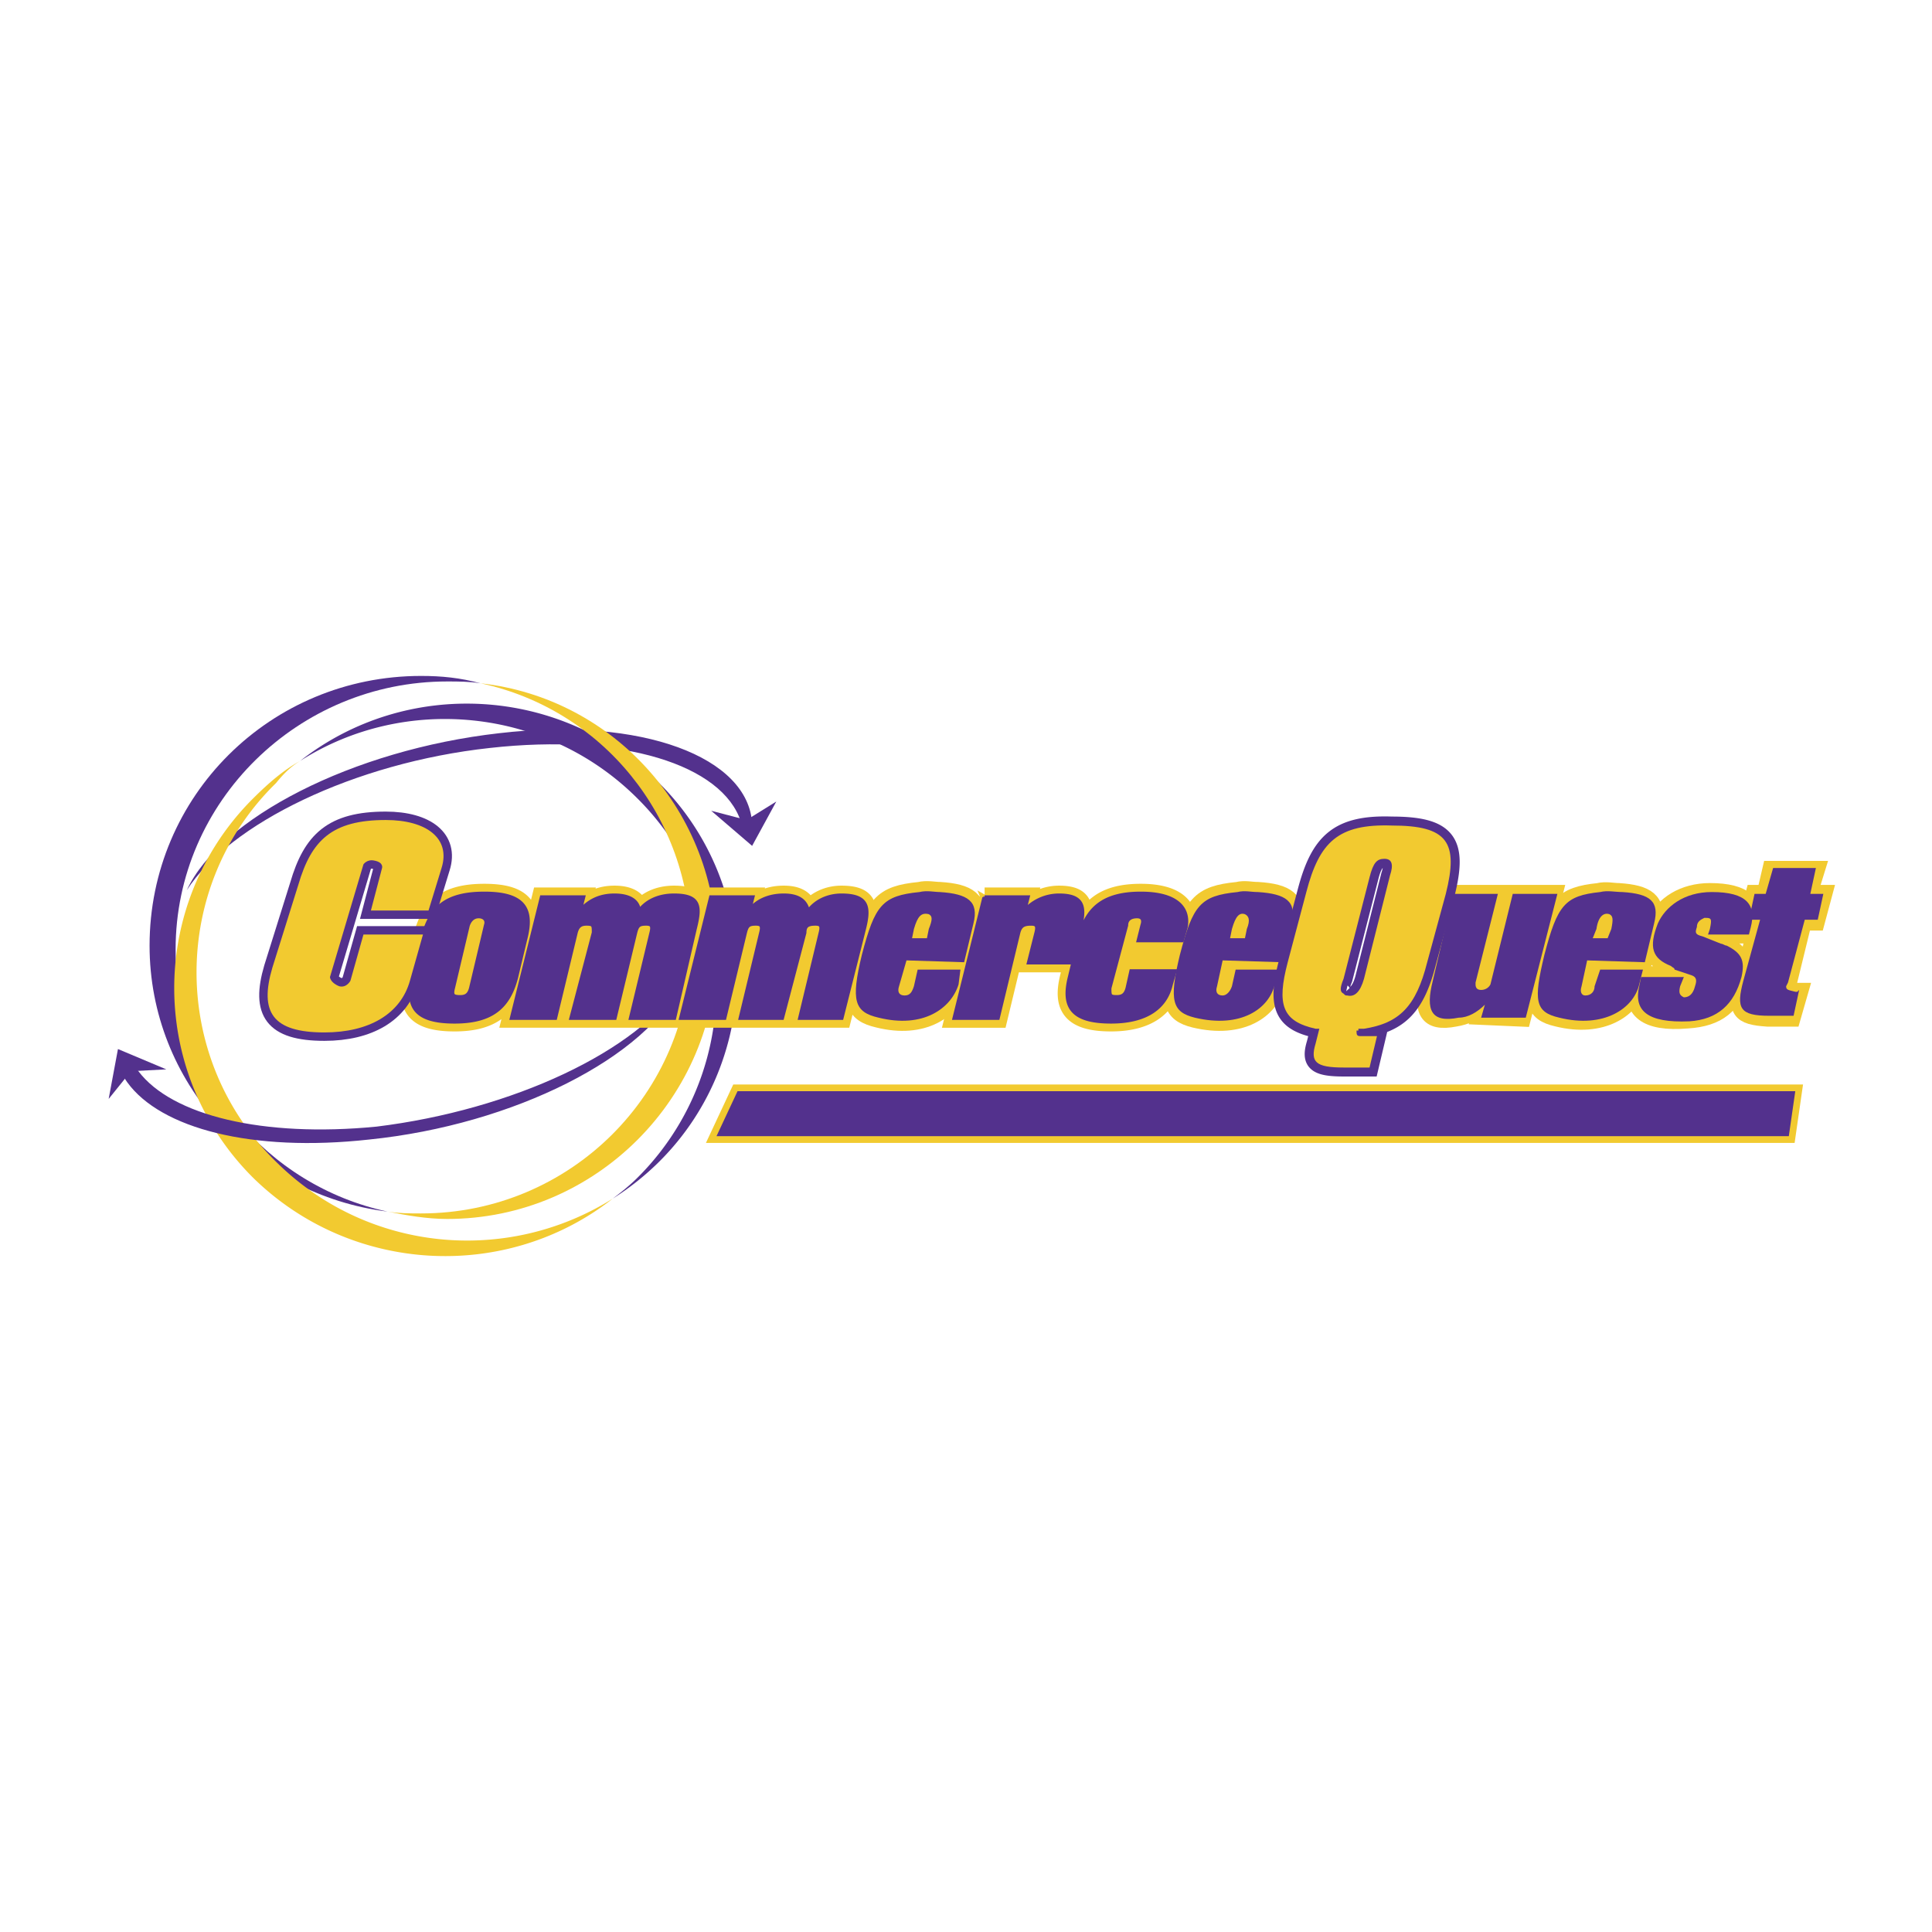 <svg xmlns="http://www.w3.org/2000/svg" width="2500" height="2500" viewBox="0 0 192.756 192.756"><path fill-rule="evenodd" clip-rule="evenodd" fill="#fff" d="M0 0h192.756v192.756H0V0z"/><path d="M17.521 94.712c0-14.743 12.246-26.722 27.09-26.722 1.113 0 2.227 0 3.34.185-2.041-.553-3.896-.737-5.938-.737-15.029 0-27.09 11.979-27.09 26.906 0 13.637 10.391 24.879 23.75 26.538-12.06-2.581-21.152-13.271-21.152-26.17z" fill-rule="evenodd" clip-rule="evenodd" fill="#53318d"/><path d="M48.878 74.624c13.173-1.474 23.193 1.659 25.049 7.372.371 1.29 1.113.922 1.113.185-.371-6.635-10.947-10.689-25.234-9.03-14.658 1.659-27.832 8.478-31.171 15.665 4.267-6.636 16.698-12.717 30.243-14.192z" fill-rule="evenodd" clip-rule="evenodd" fill="#53318d"/><path d="M63.537 79.6a26.679 26.679 0 0 1 0 37.964c-.742.736-1.67 1.475-2.412 2.027a27.152 27.152 0 0 0 4.638-3.686c10.392-10.32 10.392-27.46 0-37.781-9.833-9.768-25.233-10.504-35.81-2.211 10.39-6.633 24.492-5.343 33.584 3.687z" fill-rule="evenodd" clip-rule="evenodd" fill="#53318d"/><path d="M61.125 119.592c-10.576 6.633-24.492 5.344-33.584-3.686-10.576-10.32-10.576-27.46 0-37.781.742-.921 1.484-1.658 2.412-2.211-1.67.921-3.154 2.211-4.639 3.686a26.679 26.679 0 0 0 0 37.964c9.834 9.582 25.234 10.321 35.811 2.028z" fill-rule="evenodd" clip-rule="evenodd" fill="#f2ca30"/><path d="M47.951 68.174c12.061 2.58 20.967 13.269 20.967 26.169 0 14.743-12.061 26.721-26.904 26.721-1.113 0-2.227 0-3.34-.184 1.855.369 3.896.736 5.938.736 14.844 0 26.904-12.162 26.904-26.905-.001-13.636-10.206-25.063-23.565-26.537z" fill-rule="evenodd" clip-rule="evenodd" fill="#f2ca30"/><path d="M37.56 112.404c-11.318 1.105-20.41-1.105-23.75-5.529-1.299-1.658-2.227-.369-1.114 1.105 3.34 4.607 12.432 7.004 24.122 5.713C51.291 112.22 64.65 105.4 67.99 98.029c-4.268 6.819-16.885 12.715-30.43 14.375zM74.483 81.812l-3.525-.922 4.082 3.502 2.412-4.423-2.969 1.843z" fill-rule="evenodd" clip-rule="evenodd" fill="#53318d"/><path fill-rule="evenodd" clip-rule="evenodd" fill="#53318d" d="M13.068 106.875l3.525-.184-4.824-2.027-.928 4.975 2.227-2.764z"/><path d="M142.578 97.846l2.227-8.663h4.268l-2.227 8.846v.186c0 .367.186.551.557.551s.742-.184.93-.551l2.225-9.032h4.453l-3.154 12.348-4.268-.186.186-1.105c-.742.736-1.484 1.105-2.596 1.291-2.786.553-3.341-.738-2.601-3.685z" fill-rule="evenodd" clip-rule="evenodd" fill="#f2ca30"/><path d="M142.578 97.846l2.227-8.663h4.268l-2.227 8.846v.186c0 .367.186.551.557.551s.742-.184.93-.551l2.225-9.032h4.453l-3.154 12.348-4.268-.186.186-1.105c-.742.736-1.484 1.105-2.596 1.291-2.786.553-3.341-.738-2.601-3.685z" fill="none" stroke="#f2ca30" stroke-width="1.791" stroke-miterlimit="2.613"/><path d="M163.916 96.002l-5.752-.184-.742 2.581c-.186.553 0 .92.557.92s.744-.367.93-.92l.369-1.66h4.453l-.371 1.477c-.557 2.395-3.525 4.422-7.979 3.316-2.41-.555-2.598-1.66-1.484-6.266 1.113-4.977 2.041-5.897 5.566-6.266.742-.185 1.484 0 2.041 0 2.783.184 3.898.921 3.34 3.133l-.928 3.869zm-3.711-2.396l.186-.921c.371-.922.371-1.29 0-1.475-.742-.185-1.113.185-1.299 1.475l-.369.921h1.482z" fill-rule="evenodd" clip-rule="evenodd" fill="#f2ca30" stroke="#f2ca30" stroke-width="1.791" stroke-miterlimit="2.613"/><path d="M163.359 98.398l.186-1.105h4.268l-.186.922c-.186.736-.186 1.104.186 1.104.557.186 1.115-.184 1.299-1.104.186-.555 0-.738-.371-.922l-1.67-.738c-.186 0-.371-.184-.557-.184-1.855-.921-2.227-2.028-1.299-4.239.742-1.843 2.783-3.133 5.381-3.133 3.525 0 4.639 1.29 4.082 3.317l-.186.921h-4.082l.186-.737c.186-.737 0-.921-.371-1.105-.186 0-.186 0-.371.184-.371 0-.557.369-.742.921 0 .369 0 .737.557.921l2.041.738c.186 0 .371 0 .557.184 1.299.737 1.67 1.475 1.299 3.133-.557 2.764-2.227 4.055-5.195 4.238-4.267.37-5.568-1.105-5.012-3.316z" fill-rule="evenodd" clip-rule="evenodd" fill="#f2ca30"/><path d="M163.359 98.398l.186-1.105h4.268l-.186.922c-.186.736-.186 1.104.186 1.104.557.186 1.115-.184 1.299-1.104.186-.555 0-.738-.371-.922l-1.67-.738c-.186 0-.371-.184-.557-.184-1.855-.921-2.227-2.028-1.299-4.239.742-1.843 2.783-3.133 5.381-3.133 3.525 0 4.639 1.29 4.082 3.317l-.186.921h-4.082l.186-.737c.186-.737 0-.921-.371-1.105l-.371.184c-.371 0-.557.369-.742.921 0 .369 0 .737.557.921l2.041.738c.186 0 .371 0 .557.184 1.299.737 1.67 1.475 1.299 3.133-.557 2.764-2.227 4.055-5.195 4.238-4.267.37-5.568-1.105-5.012-3.316z" fill="none" stroke="#f2ca30" stroke-width="1.791" stroke-miterlimit="2.613"/><path d="M174.307 91.948l.742-2.765h1.113l.557-2.396h4.453l-.742 2.396h1.484l-.742 2.765h-1.297l-1.486 6.082-.186.553c-.186.184 0 .369.742.369h.558l-.742 2.58h-2.41c-2.785-.186-3.156-.738-2.414-3.686l1.484-5.898h-1.114z" fill-rule="evenodd" clip-rule="evenodd" fill="#f2ca30"/><path d="M174.307 91.948l.742-2.765h1.113l.557-2.396h4.453l-.742 2.396h1.484l-.742 2.765h-1.297l-1.486 6.082-.186.553c-.186.184 0 .369.742.369h.558l-.742 2.58h-2.41c-2.785-.186-3.156-.738-2.414-3.686l1.484-5.898h-1.114z" fill="none" stroke="#f2ca30" stroke-width="1.791" stroke-miterlimit="2.613"/><path d="M164.104 96.002l-5.754-.184-.557 2.581c-.186.553 0 .92.371.92.559 0 .928-.367.928-.92l.557-1.66h4.268l-.371 1.477c-.557 2.395-3.525 4.422-7.979 3.316-2.41-.555-2.596-1.66-1.484-6.266 1.299-4.977 2.041-5.897 5.566-6.266.742-.185 1.484 0 2.227 0 2.783.184 3.711.921 3.154 3.133l-.926 3.869zm-3.713-2.396l.371-.921c.186-.922.186-1.29-.186-1.475-.557-.185-1.113.185-1.299 1.475l-.369.921h1.483z" fill-rule="evenodd" clip-rule="evenodd" fill="#53318d"/><path d="M163.545 98.398l.186-.922h4.268l-.371.922c-.186.736 0 .92.371 1.105.557 0 .93-.369 1.113-1.105.186-.553.186-.922-.371-1.105l-1.67-.555c0-.184-.186-.184-.371-.367-1.855-.738-2.227-1.843-1.297-4.239.74-1.658 2.596-3.133 5.379-3.133 3.525 0 4.453 1.29 3.896 3.501l-.186.737h-4.082l.186-.553c.186-.922.186-1.106-.371-1.106h-.186c-.371.184-.742.369-.742.921-.186.553-.186.737.557.921l1.855.738c.186 0 .371.184.557.184 1.484.737 1.855 1.475 1.484 3.133-.742 2.764-2.412 4.238-5.195 4.422-4.268.187-5.567-1.104-5.01-3.499z" fill-rule="evenodd" clip-rule="evenodd" fill="#53318d"/><path d="M174.492 91.763l.557-2.58h1.113l.742-2.58h4.268l-.557 2.58h1.299l-.557 2.58h-1.297l-1.672 6.266-.186.369c0 .367.186.367.928.553h.186l.186-.186-.557 2.58h-2.41c-2.971 0-3.342-.736-2.6-3.5l1.67-6.083h-1.113v.001zM142.951 97.846l2.041-8.663h4.451l-2.227 8.846v.186c0 .367.186.551.557.551s.742-.184.928-.551l2.227-9.032h4.453l-3.154 12.348h-4.453l.371-1.291c-.742.736-1.67 1.291-2.598 1.291-2.783.553-3.34-.738-2.596-3.685z" fill-rule="evenodd" clip-rule="evenodd" fill="#53318d"/><path d="M48.322 89.183c3.896 0 4.824 1.475 4.082 4.423l-.928 3.871c-.742 2.949-2.412 4.422-6.123 4.422-3.897 0-4.824-1.473-4.082-4.422l.928-3.871c.742-2.948 2.226-4.423 6.123-4.423zm-3.155 9.399c-.186.736 0 .922.742.922.557 0 .928-.186 1.113-.922l1.484-6.266c.186-.553-.186-.921-.743-.921-.556 0-.927.368-1.113.921l-1.483 6.266zM54.074 89.552h4.082l-.372 1.474c.928-1.105 2.041-1.658 3.526-1.658 1.484 0 2.412.553 2.412 1.658.742-1.105 2.04-1.658 3.525-1.658 2.598 0 2.598 1.106 2.041 3.317l-2.041 8.846H62.98l2.041-8.478c.186-.737 0-.922-.557-.922-.742 0-.928.185-1.114.922l-2.041 8.478h-4.268l2.226-8.478c0-.737 0-.922-.741-.922-.557 0-.929.185-1.114.922l-2.041 8.478h-4.268l2.971-11.979zM70.958 89.552h4.082l-.371 1.474c.742-1.105 2.041-1.658 3.525-1.658s2.226.553 2.412 1.658c.741-1.105 2.041-1.658 3.339-1.658 2.598 0 2.784 1.106 2.227 3.317l-2.227 8.846h-4.082l2.041-8.478c.186-.737 0-.922-.557-.922-.741 0-1.113.185-1.113.922l-2.226 8.478h-4.082l2.041-8.478c.186-.737 0-.922-.557-.922-.742 0-.929.185-1.113.922l-2.042 8.478H67.99l2.968-11.979zM98.234 89.552h4.266l-.371 1.474a4.592 4.592 0 0 1 3.527-1.658c2.412 0 2.598 1.106 2.041 3.317l-.93 3.317h-4.08l.742-2.948c.184-.737 0-.922-.557-.922-.744 0-1.113.185-1.299.922l-2.043 8.478h-4.266l2.97-11.98zM116.789 98.215c-.559 2.395-2.598 3.684-5.938 3.684-3.896 0-4.824-1.473-4.084-4.422l.93-3.871c.742-2.948 2.41-4.423 6.123-4.423 3.34 0 4.822 1.291 4.453 3.317l-.371 1.29h-4.268l.369-1.474c.188-.553 0-.921-.555-.921-.744 0-1.113.368-1.113.921l-1.672 6.266c0 .736 0 .922.744.922.555 0 .928-.186 1.113-.922l-.744-4.422 6.311.184-1.298 3.871z" fill-rule="evenodd" clip-rule="evenodd" fill="#f2ca30" stroke="#f2ca30" stroke-width="2.014" stroke-miterlimit="2.613"/><path d="M127.922 96.002l-5.938-.184-.559 2.581c-.184.553 0 .92.559.92.371 0 .74-.367.926-.92l.371-1.66h4.27l-.371 1.477c-.557 2.395-3.342 4.422-7.979 3.316-2.227-.555-2.6-1.66-1.484-6.266 1.299-4.977 2.041-5.897 5.75-6.266.742-.185 1.299 0 2.041 0 2.783.184 3.898.921 3.342 3.133l-.928 3.869zm-3.713-2.396l.188-.921c.369-.922.186-1.29-.188-1.475-.555-.185-.928.185-1.299 1.475l-.186.921h1.485zM96.192 96.002l-5.752-.184-.742 2.581c-.187.553 0 .92.557.92.556 0 .742-.367.927-.92l.372-1.66h4.268l-.186 1.477c-.743 2.395-3.526 4.422-7.979 3.316-2.412-.555-2.783-1.66-1.669-6.266 1.298-4.977 2.041-5.897 5.751-6.266.742-.185 1.485 0 2.041 0 2.784.184 3.897.921 3.341 3.133l-.929 3.869zm-3.711-2.396l.187-.921c.371-.922.371-1.29 0-1.475-.742-.185-1.113.185-1.485 1.475l-.186.921h1.484z" fill-rule="evenodd" clip-rule="evenodd" fill="#f2ca30" stroke="#f2ca30" stroke-width="2.014" stroke-miterlimit="2.613"/><path fill-rule="evenodd" clip-rule="evenodd" fill="#53318d" stroke="#f2ca30" stroke-width=".67" stroke-miterlimit="2.613" d="M178.76 113.693l.742-5.16H73.371l-2.413 5.16H178.76z"/><path d="M48.322 89.183c3.896 0 4.824 1.475 4.082 4.423l-.928 3.871c-.742 2.949-2.412 4.422-6.123 4.422-3.897 0-4.824-1.473-4.082-4.422l.928-3.871c.742-2.948 2.226-4.423 6.123-4.423zm-3.155 9.399c-.186.736 0 .922.742.922.557 0 .928-.186 1.113-.922l1.484-6.266c.186-.553-.186-.921-.743-.921-.556 0-.927.368-1.113.921l-1.483 6.266zM54.074 89.552h4.082l-.372 1.474c.928-1.105 2.041-1.658 3.526-1.658 1.484 0 2.412.553 2.412 1.658.742-1.105 2.04-1.658 3.525-1.658 2.598 0 2.598 1.106 2.041 3.317l-2.041 8.846H62.98l2.041-8.478c.186-.737 0-.922-.557-.922-.742 0-.928.185-1.114.922l-2.041 8.478h-4.268l2.226-8.478c0-.737 0-.922-.741-.922-.557 0-.929.185-1.114.922l-2.041 8.478h-4.268l2.971-11.979zM70.958 89.552h4.082l-.371 1.474c.742-1.105 2.041-1.658 3.525-1.658s2.226.553 2.412 1.658c.741-1.105 2.041-1.658 3.339-1.658 2.598 0 2.784 1.106 2.227 3.317l-2.227 8.846h-4.082l2.041-8.478c.186-.737 0-.922-.557-.922-.741 0-1.113.185-1.113.922l-2.226 8.478h-4.082l2.041-8.478c.186-.737 0-.922-.557-.922-.742 0-.929.185-1.113.922l-2.042 8.478H67.99l2.968-11.979zM98.234 89.552h4.266l-.371 1.474a4.592 4.592 0 0 1 3.527-1.658c2.412 0 2.598 1.106 2.041 3.317l-.93 3.317h-4.08l.742-2.948c.184-.737 0-.922-.557-.922-.744 0-1.113.185-1.299.922l-2.043 8.478h-4.266l2.97-11.98zM116.789 98.215c-.559 2.395-2.598 3.684-5.938 3.684-3.896 0-4.824-1.473-4.084-4.422l.93-3.871c.742-2.948 2.41-4.423 6.123-4.423 3.34 0 4.822 1.291 4.453 3.317l-.371 1.29h-4.268l.369-1.474c.188-.553 0-.921-.555-.921-.744 0-1.113.368-1.113.921l-1.672 6.266c0 .736 0 .922.744.922.555 0 .928-.186 1.113-.922l.371-1.658h4.268l-.37 1.291z" fill-rule="evenodd" clip-rule="evenodd" fill="#53318d" stroke="#53318d" stroke-width=".448" stroke-miterlimit="2.613"/><path d="M127.922 96.002l-5.938-.184-.559 2.581c-.184.553 0 .92.559.92.371 0 .74-.367.926-.92l.371-1.66h4.27l-.371 1.477c-.557 2.395-3.342 4.422-7.979 3.316-2.227-.555-2.6-1.66-1.484-6.266 1.299-4.977 2.041-5.897 5.75-6.266.742-.185 1.299 0 2.041 0 2.783.184 3.898.921 3.342 3.133l-.928 3.869zm-3.713-2.396l.188-.921c.369-.922.186-1.29-.188-1.475-.557-.185-.928.185-1.299 1.475l-.186.921h1.485zM96.192 96.002l-5.752-.184-.742 2.581c-.187.553 0 .92.557.92.556 0 .742-.367.927-.92l.372-1.66h4.268l-.186 1.477c-.742 2.395-3.525 4.422-7.979 3.316-2.412-.555-2.783-1.66-1.669-6.266 1.298-4.977 2.041-5.897 5.751-6.266.742-.185 1.485 0 2.041 0 2.784.184 3.897.921 3.341 3.133l-.929 3.869zm-3.711-2.396l.187-.921c.371-.922.371-1.29 0-1.475-.742-.185-1.113.185-1.485 1.475l-.186.921h1.484zM135.527 102.637v.184h-.186c0 .369 0 .553.373.553H137.382l-.742 3.133h-2.596c-2.785 0-3.342-.553-2.785-2.395l.371-1.475h-.371c-3.338-.738-3.896-2.396-2.783-6.635l1.857-7.003c1.297-4.976 3.154-6.819 8.533-6.635 5.566 0 6.68 1.659 5.381 6.819l-1.855 6.819c-1.113 4.424-2.781 6.082-6.309 6.635h-.556zm-1.482-3.502c.184.184.184.184.369.184.744.186 1.301-.367 1.67-1.658l2.598-10.32c.373-1.105.186-1.658-.557-1.658s-1.111.368-1.484 1.843l-2.596 10.135c-.373.921-.373 1.29 0 1.474z" fill-rule="evenodd" clip-rule="evenodd" fill="#53318d"/><path d="M135.527 102.637v.184h-.186c0 .369 0 .553.373.553H137.382l-.742 3.133h-2.596c-2.785 0-3.342-.553-2.785-2.395l.371-1.475h-.371c-3.338-.738-3.896-2.396-2.783-6.635l1.857-7.003c1.297-4.976 3.154-6.819 8.533-6.635 5.566 0 6.68 1.659 5.381 6.819l-1.855 6.819c-1.113 4.424-2.781 6.082-6.309 6.635h-.556zm-1.482-3.502a.571.571 0 0 0 .369.184c.744.186 1.301-.367 1.67-1.658l2.598-10.32c.373-1.105.186-1.658-.557-1.658s-1.111.368-1.484 1.843l-2.596 10.135c-.373.921-.373 1.29 0 1.474z" fill="none" stroke="#53318d" stroke-width="1.791" stroke-miterlimit="2.613"/><path d="M135.527 102.637v.184h-.186c0 .369 0 .553.373.553H137.382l-.742 3.133h-2.596c-2.785 0-3.342-.553-2.785-2.395l.371-1.475h-.371c-3.338-.738-3.896-2.396-2.783-6.635l1.857-7.003c1.297-4.976 3.154-6.819 8.533-6.635 5.566 0 6.68 1.659 5.381 6.819l-1.855 6.819c-1.113 4.424-2.781 6.082-6.309 6.635h-.556zm-1.482-3.502c.184.184.184.184.369.184.744.186 1.301-.367 1.67-1.658l2.598-10.32c.373-1.105.186-1.658-.557-1.658s-1.111.368-1.484 1.843l-2.596 10.135c-.373.921-.373 1.29 0 1.474z" fill-rule="evenodd" clip-rule="evenodd" fill="#f2ca30"/><path d="M38.488 81.812c4.082 0 6.494 1.843 5.566 4.792l-1.299 4.238h-5.751l1.113-4.238s.186-.553-.742-.737c-.742-.184-1.113.369-1.113.369l-3.34 11.242s0 .553.928.922c.742.184 1.113-.553 1.113-.553l1.299-4.608H42.2l-1.3 4.607c-.928 3.316-4.082 5.16-8.535 5.16-5.195 0-6.494-2.029-5.195-6.451l2.598-8.293c1.298-4.423 3.339-6.45 8.72-6.45z" fill-rule="evenodd" clip-rule="evenodd" fill="#53318d" stroke="#53318d" stroke-width="1.679" stroke-miterlimit="2.613"/><path d="M38.488 81.812c4.082 0 6.494 1.843 5.566 4.792l-1.299 4.238h-5.751l1.113-4.238s.186-.553-.742-.737c-.742-.184-1.113.369-1.113.369l-3.34 11.242s0 .553.928.922c.742.184 1.113-.553 1.113-.553l1.299-4.608H42.2l-1.3 4.607c-.928 3.316-4.082 5.16-8.535 5.16-5.195 0-6.494-2.029-5.195-6.451l2.598-8.293c1.298-4.423 3.339-6.45 8.72-6.45z" fill-rule="evenodd" clip-rule="evenodd" fill="#f2ca30"/></svg>